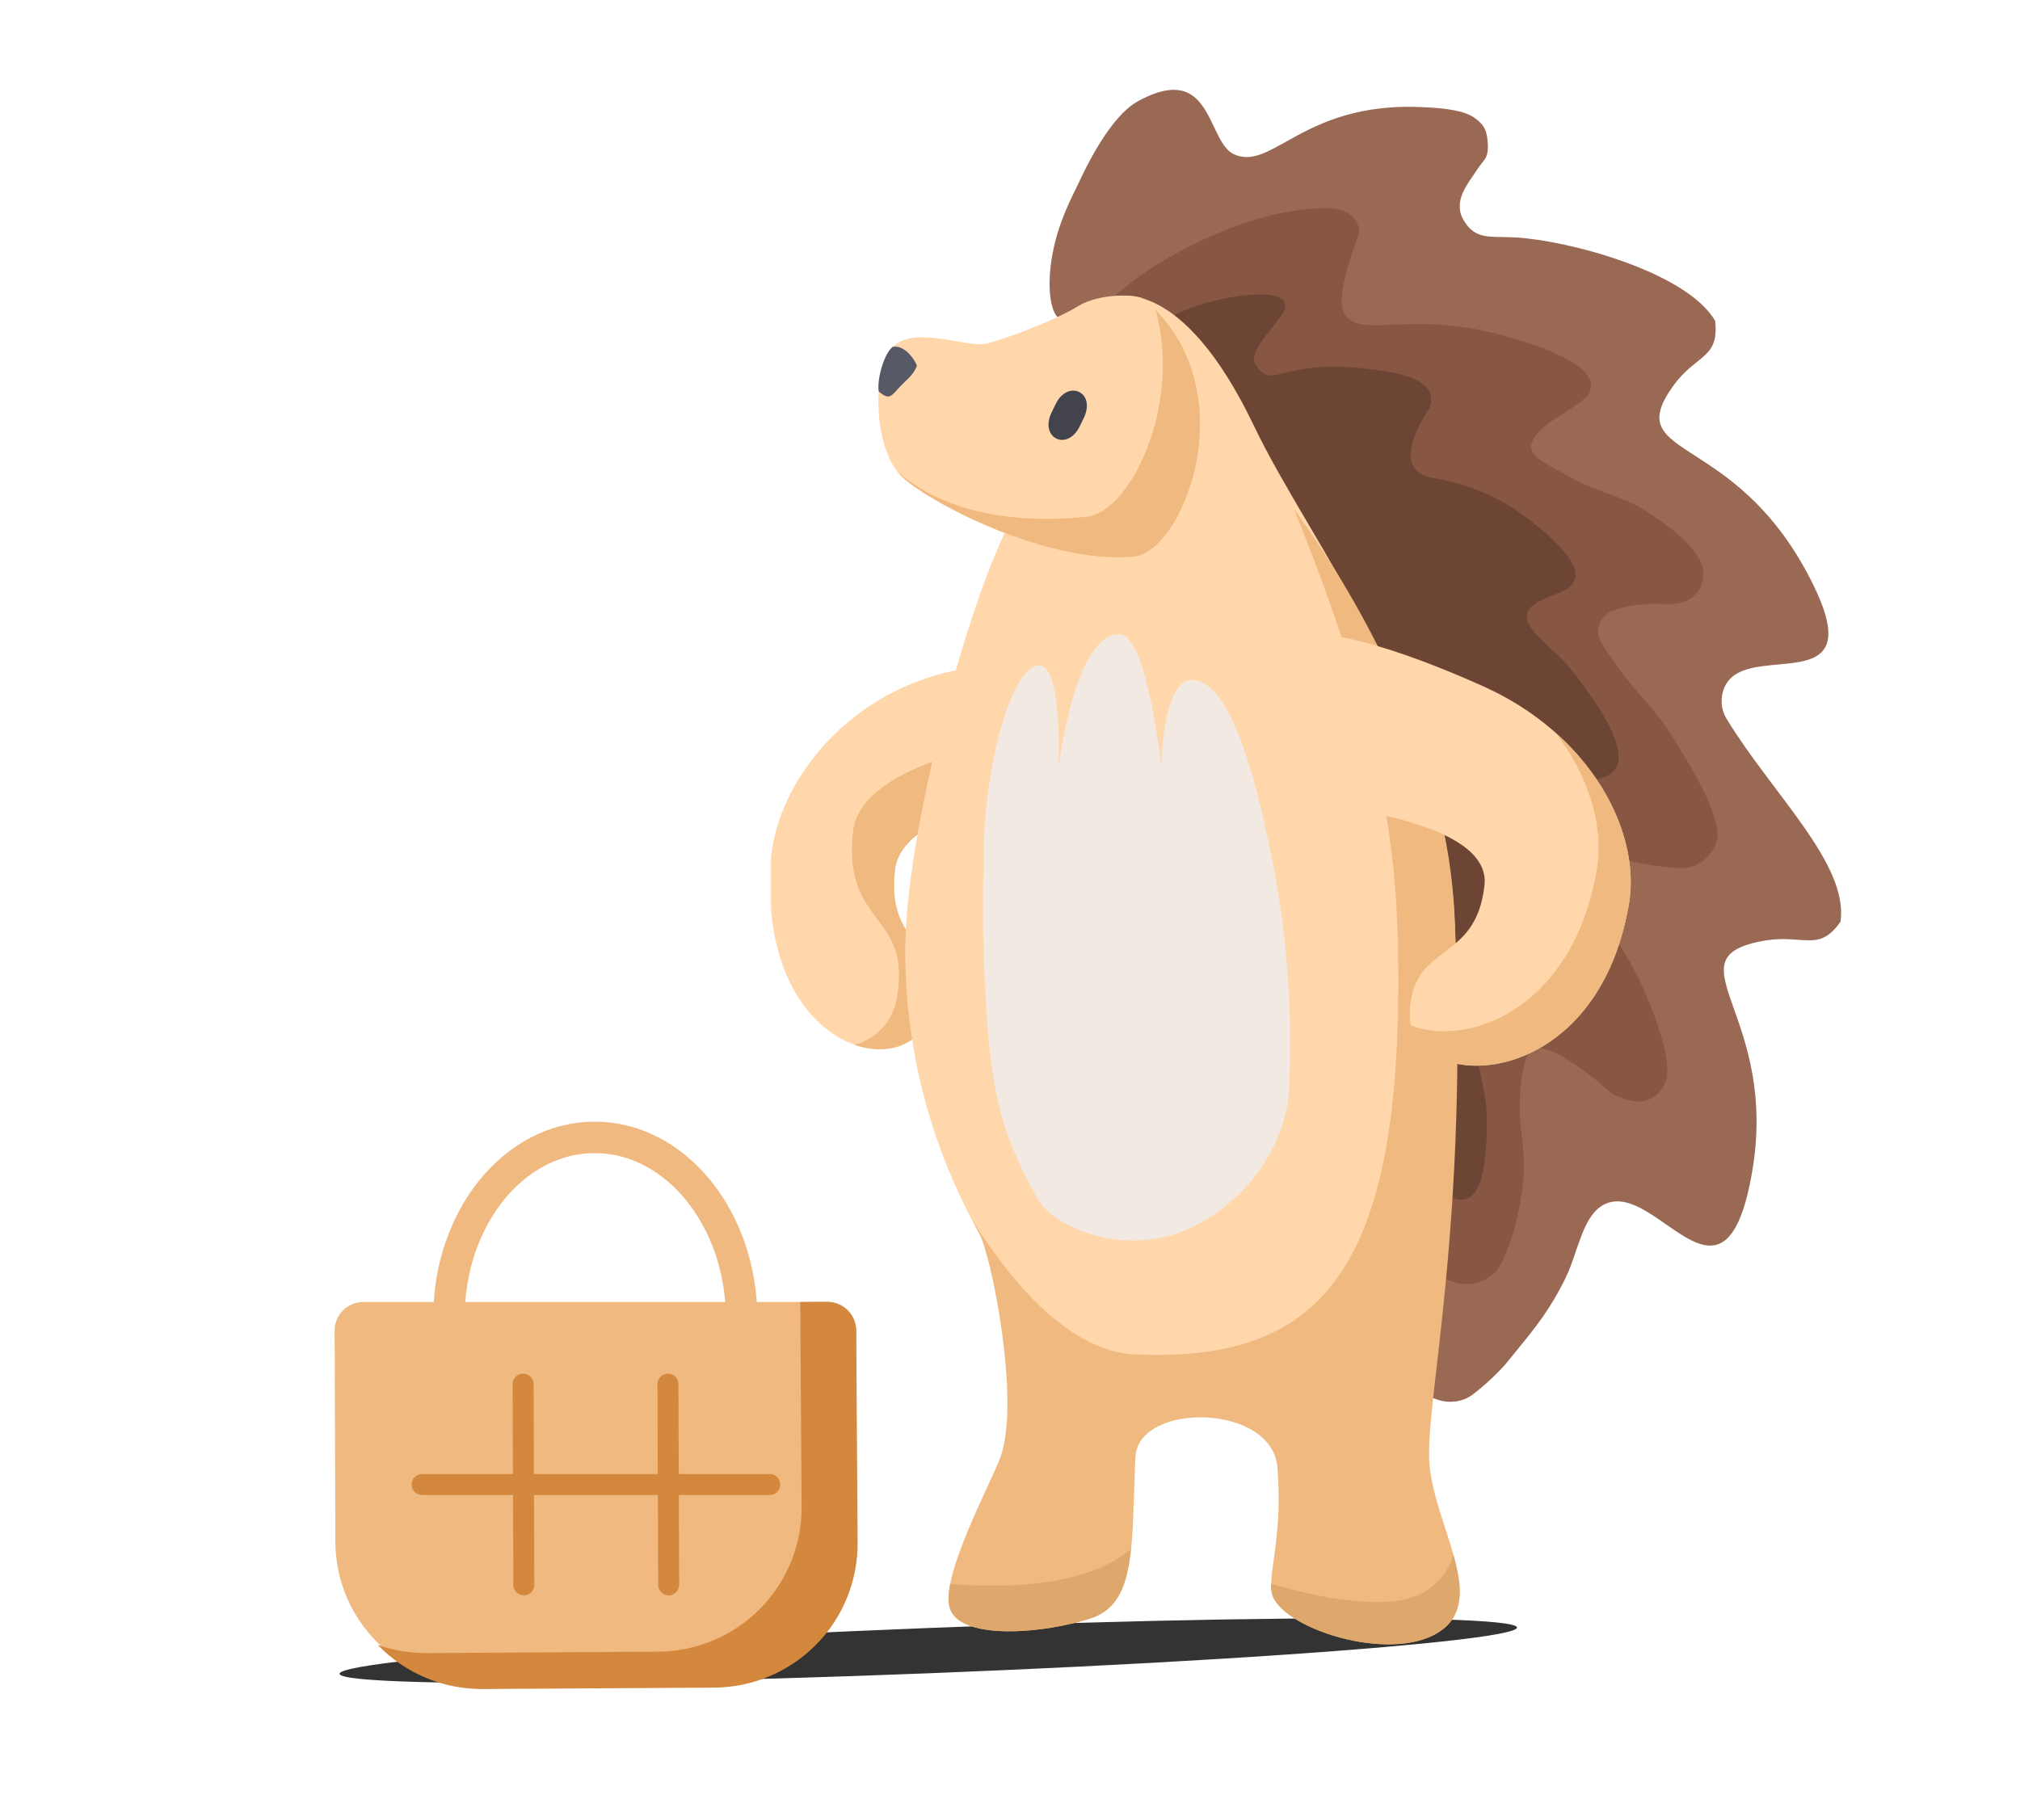 <svg width="578" height="521" viewBox="0 0 578 521" fill="none" xmlns="http://www.w3.org/2000/svg">
<g filter="url(#filter0_f_1808_114244)">
<ellipse cx="265.614" cy="472.426" rx="168.587" ry="6.475" transform="rotate(-2.252 265.614 472.426)" fill="black" fill-opacity="0.8"/>
</g>
<path d="M128.461 377.355C128.362 348.73 147.033 325.524 170.164 325.524C193.295 325.524 212.127 348.73 212.226 377.355" stroke="#EFB97F" stroke-width="9"/>
<path fill-rule="evenodd" clip-rule="evenodd" d="M137.548 482.316H203.862C226.748 482.316 245.245 463.941 245.166 441.283L244.958 380.834C244.942 376.303 241.216 372.627 236.64 372.627H104.012C99.437 372.627 95.736 376.303 95.751 380.834L95.96 441.283C96.038 463.941 114.661 482.316 137.548 482.316Z" fill="#EFB97F"/>
<path d="M191.129 396.146L191.327 453.591" stroke="#D3883E" stroke-width="6" stroke-linecap="round" stroke-linejoin="round"/>
<path d="M149.683 396.146L149.882 453.591" stroke="#D3883E" stroke-width="6" stroke-linecap="round" stroke-linejoin="round"/>
<path d="M120.773 424.872L220.244 424.872" stroke="#D3883E" stroke-width="6" stroke-linecap="round" stroke-linejoin="round"/>
<path fill-rule="evenodd" clip-rule="evenodd" d="M122.092 473.125L188.276 472.715C193.709 472.684 199.082 471.586 204.088 469.485C209.094 467.383 213.635 464.319 217.452 460.467C221.269 456.615 224.286 452.051 226.332 447.035C228.378 442.019 229.413 436.65 229.377 431.235L228.985 372.63L236.672 372.58C238.866 372.571 240.975 373.429 242.537 374.967C244.098 376.505 244.984 378.597 245.001 380.785L245.401 441.529C245.471 452.463 241.182 462.975 233.477 470.753C225.773 478.532 215.283 482.941 204.314 483.012L138.133 483.407C132.528 483.448 126.973 482.35 121.808 480.179C116.642 478.008 111.974 474.811 108.089 470.782C112.588 472.356 117.325 473.149 122.092 473.125Z" fill="#D3883E"/>
<path d="M433.77 67.967C448.458 68.787 482.426 77.659 490.769 91.809C491.528 98.814 489.151 100.717 485.609 103.552C483.529 105.216 481.049 107.201 478.566 110.729C471.009 121.396 475.728 124.44 485.046 130.451C493.618 135.98 506.08 144.02 516.461 162.811C530.472 188.202 519.893 189.171 508.736 190.194C503.143 190.707 497.406 191.233 494.545 194.854C492.333 197.66 491.838 202.133 494.072 205.789C507.334 227.496 528.95 247.264 526.65 263.768C522.65 269.57 519.37 269.331 514.484 268.974C511.615 268.765 508.193 268.515 503.746 269.423C490.258 272.136 492.245 277.741 496.17 288.81C499.781 298.99 505.03 313.793 501.383 335.219C496.441 364.16 486.818 357.456 476.668 350.386C471.581 346.843 466.361 343.207 461.532 343.921C455.43 344.828 453.103 351.674 450.833 358.353C449.982 360.857 449.139 363.338 448.108 365.473C443.6 374.753 439.36 379.938 433.614 386.965C432.715 388.065 431.778 389.211 430.798 390.424C427.966 393.594 424.828 396.499 421.421 399.106C419.97 400.216 418.2 400.912 416.287 401.124C414.375 401.336 412.387 401.058 410.523 400.317C406.773 398.69 405.243 395.528 403.773 392.492C401.812 388.441 399.96 384.615 393.092 384.958C443.171 212.998 384.059 149.532 370.469 134.942C368.994 133.358 368.056 132.35 367.851 131.842C366.764 129.24 369.119 125.219 372.231 121.734C340.996 96.987 316.218 93.453 307.055 92.146C305.099 91.867 303.855 91.689 303.41 91.429C300.329 89.676 299.919 82.048 300.615 76.24C301.792 66.398 305.357 59.096 307.977 53.728C308.374 52.915 308.749 52.147 309.09 51.421C313.858 41.294 319.751 32.197 325.534 29.015C340.096 21.001 343.983 29.179 347.405 36.377C349.015 39.763 350.521 42.932 352.987 44.097C357.676 46.304 361.993 43.896 368.026 40.531C375.869 36.156 386.612 30.164 404.84 30.593C409.854 30.742 418.332 31.04 421.986 33.777C424.482 35.613 425.564 37.08 425.741 41.545C425.82 44.479 425.1 45.363 424.047 46.659C423.657 47.138 423.221 47.674 422.763 48.39C422.408 48.953 421.995 49.55 421.561 50.178C419.127 53.696 416.024 58.184 418.727 62.898C421.53 67.714 424.719 67.765 429.862 67.846C431.054 67.865 432.35 67.885 433.77 67.967Z" fill="#9A6954"/>
<path d="M331.366 75.509C319.208 82.845 303.655 99.047 303.655 99.047C303.655 99.047 319.831 121.938 322.42 132.869C323.41 133.484 324.418 134.111 325.443 134.748C340.623 144.184 359.297 155.793 372.37 162.416C364.138 171.143 352.986 186.001 352.986 186.001C352.986 186.001 347.598 191.955 344.699 202.692C345.296 203.667 345.904 204.66 346.521 205.668C359.234 226.443 376.017 253.868 384.074 260.326C392.181 266.656 398.859 274.041 403.715 282.046C404.973 284.206 402.167 293.025 399.309 302.01C396.119 312.035 392.864 322.267 395.113 323.689C397.112 324.975 395.746 330.191 394.467 335.069C393.419 339.069 392.43 342.843 393.406 344.035C395.584 345.602 396.156 346.93 396.694 348.179C397.487 350.02 389.211 353.406 394.891 355.414C396.079 355.833 398.38 357.283 401.168 359.04C406.293 362.269 413.06 366.533 417.579 367.335C422.708 368.219 426.09 365.771 428.282 363.719C432.24 357.765 434.934 347.119 435.881 337.678C436.5 331.511 435.165 322.81 435.165 322.81C434.375 317.073 434.975 303.458 438.089 300.728C443.091 296.344 461.176 312.988 461.176 312.988C461.176 312.988 466.236 315.677 469.554 315.222C474.439 314.604 476.127 311.058 477.027 308.369C477.553 301.299 474.167 291.908 469.668 281.714C465.12 271.409 454.532 257.807 454.532 257.807C454.532 257.807 447.584 247.884 457.786 245.52C458.385 245.384 459.061 245.265 459.787 245.159C468.836 247.078 479.782 249.28 483.743 248.135C488.672 246.684 490.472 242.999 491.416 240.193C492.046 233.101 485.112 221.35 478.368 210.545C475.497 205.946 472.403 202.402 469.455 199.026C467.113 196.344 464.864 193.768 462.892 190.852C462.306 189.996 461.734 189.194 461.193 188.436C457.754 183.621 455.572 180.565 459.055 176.429C460.824 174.335 465.835 173.201 472.577 172.84C473.487 172.792 474.431 172.825 475.395 172.859C478.183 172.957 481.127 173.061 483.824 171.198C487.82 168.501 487.607 164.571 487.112 161.758C484.192 155.166 477.239 150.48 472.125 147.034L472.081 147.004C467.622 143.989 463.4 142.454 459.256 140.948C455.798 139.691 452.395 138.454 448.954 136.393C447.712 135.647 446.461 134.968 445.273 134.324C438.977 130.911 434.422 128.441 442.255 121.843C443.6 120.721 445.588 119.45 447.578 118.179C450.352 116.406 453.129 114.632 454.17 113.254C460.741 104.499 435.967 97.56 429.167 95.754C415.499 92.162 405.544 92.617 398.381 92.944C391.656 93.251 387.393 93.445 384.834 90.071C381.955 86.318 386.538 73.415 387.957 69.378C388.512 67.798 388.953 66.543 388.932 65.887C388.788 64.175 387.837 62.592 386.258 61.437C384.678 60.283 382.581 59.637 380.362 59.621C365.939 59.346 348.587 65.117 331.366 75.509Z" fill="#875743"/>
<path d="M388.837 199.54L330.687 104.385C330.819 103.344 330.63 101.89 330.435 100.385C330.148 98.174 329.847 95.853 330.526 94.569C334.561 86.97 368.589 79.701 367.81 87.869C367.692 89.112 365.977 91.274 364.07 93.676C361.096 97.424 357.657 101.757 359.105 104.092C361.639 108.194 363.36 107.777 367.66 106.732C371.811 105.724 378.365 104.133 390.374 105.46L390.691 105.495C397.769 106.279 412.176 107.874 409.104 116.649C409.087 116.696 408.971 116.877 408.783 117.171C406.882 120.144 397.626 134.616 409.937 136.787C417.943 138.067 425.617 140.911 432.503 145.149C436.373 147.662 450.244 157.672 450.808 163.904C451.164 167.671 447.92 168.955 444.306 170.385C442.304 171.177 440.187 172.015 438.508 173.345C432.514 178.084 444.268 185.105 448.87 190.78C456.612 200.327 464.96 212.767 462.811 218.871C461.633 222.217 457.643 223.268 453.045 223.408C451.691 223.749 447.741 222.087 444.343 221.24C435.792 219.11 431.855 216.795 424.959 219.859C422.299 221.04 421.377 224.414 424.837 227.177C428.176 229.844 439.544 246.764 444.772 255.278C449.142 262.394 455.903 273.608 446.925 276.417C446.877 276.432 446.659 276.448 446.307 276.476C442.742 276.75 426.951 270.873 420.782 279.327C417.189 284.25 424.534 308.646 425.285 316.592C425.601 321.135 425.92 338.017 421.212 342.175C418.376 344.699 415.364 342.91 412.009 340.918C410.15 339.813 408.185 338.647 406.086 338.117C398.603 336.222 404.823 323.761 403.567 326.285C402.911 327.563 402.196 329.935 401.339 332.779C398.974 340.621 395.529 352.049 389.276 353.994C383.337 355.841 377.854 346.939 373.951 340.603C372.255 337.851 370.858 335.582 369.851 334.889C367.929 335.097 365.653 335.733 363.336 336.38C352.104 339.518 339.911 342.925 362.5 299.137L396.913 214.717C394.517 210.604 391.84 205.593 388.837 199.54Z" fill="#6D4534"/>
<g clip-path="url(#clip0_1808_114244)">
<path d="M303.969 225.782C303.969 225.782 258.198 230.27 256.085 248.848C253.514 271.497 270.138 268.135 266.44 288.449C262.34 311.084 217.125 303.122 220.46 247.139C221.753 225.56 240.045 201.202 267.969 193.198C310.169 181.123 303.969 225.782 303.969 225.782Z" fill="#FFD7AB"/>
<path d="M256.599 285.615C261.033 261.159 241.032 265.217 244.09 237.941C246.619 215.569 301.731 210.15 301.731 210.15C301.731 210.15 301.968 208.469 302.065 205.773C305.498 215.18 303.969 225.866 303.969 225.866C303.969 225.866 258.198 230.368 256.085 248.932C253.514 271.594 270.138 268.232 266.44 288.546C264.619 298.593 254.681 302.594 244.493 299.037C247.6 298.224 250.402 296.52 252.553 294.135C254.704 291.75 256.111 288.788 256.599 285.615Z" fill="#EFB97F"/>
<path fill-rule="evenodd" clip-rule="evenodd" d="M318.661 85.109C318.661 85.109 337.732 77.717 358.887 122.042C375.149 156.099 412.706 201.244 416.139 261.674C419.573 322.104 394.984 373.099 367.491 383.687C350.297 390.301 312.796 410.212 280.187 352.923C266.027 327.747 258.732 299.295 259.032 270.414C259.588 238.9 274.169 184.084 284.441 159.503C294.712 134.923 318.661 85.109 318.661 85.109Z" fill="#FFD7AB"/>
<path fill-rule="evenodd" clip-rule="evenodd" d="M297.994 190.559C304.026 192.087 302.9 219.544 302.9 219.544C302.9 219.544 307.571 180.721 320.525 181.582C328.295 182.111 332.27 219.169 332.27 219.169C332.27 219.169 332.59 193.616 341.597 194.616C352.883 195.853 359.931 225.185 364.545 248.696C368.619 270.21 370.02 292.145 368.715 314.003C368.715 314.003 367.061 336.985 343.07 350.255C323.611 360.982 301.608 351.45 296.979 343.307C286.457 324.841 284.303 312.655 282.718 295.925C281.471 280.071 281.04 264.163 281.426 248.265C281.426 247.251 281.426 246.25 281.426 245.25C281.426 243.471 281.467 241.679 281.551 239.872C282.829 212.958 290.933 188.766 297.994 190.559Z" fill="#F2E9E2"/>
<path fill-rule="evenodd" clip-rule="evenodd" d="M286.399 416.673C283.966 423.843 268.246 452.272 272.041 460.887C275.835 469.502 298.922 467.487 312.127 463.18C325.332 458.872 323.733 442.087 324.873 417.076C325.61 401.221 363.973 401.583 365.516 419.938C367.253 440.781 362.138 451.8 364.265 456.941C368.434 466.904 399.917 476.394 412.913 466.278C425.242 456.552 410.022 435.862 408.966 418.229C407.909 400.596 420.363 349.615 416.18 261.673C414.053 216.973 390.59 173.523 370.311 145.788C386.99 187.126 398.791 225.212 399.917 267.384C402.447 362.482 379.443 389.98 324.859 387.66C306.47 386.854 289.929 367.998 278.045 348.948C278.754 350.338 279.435 351.63 280.158 352.936C283.675 359.258 291.931 400.388 286.399 416.673Z" fill="#EFB97F"/>
<path fill-rule="evenodd" clip-rule="evenodd" d="M327.278 85.595C325.597 84.206 314.685 83.719 308.236 87.763C302.301 91.473 287.386 97.225 281.924 98.392C276.461 99.56 261.214 92.834 255.237 99.56C249.496 106.021 249.788 128.892 258.253 136.618C266.718 144.343 299.952 161.532 324.373 159.308C338.815 158.002 357.288 110.662 327.278 85.595Z" fill="#FFD7AB"/>
<path fill-rule="evenodd" clip-rule="evenodd" d="M310.92 147.914C323.291 146.677 338.274 116.178 330.699 88.763C355.718 114.441 338.26 158.044 324.403 159.308C300.023 161.517 266.747 144.329 258.282 136.604C257.777 136.154 257.312 135.661 256.892 135.131C262.104 139.591 277.561 151.235 310.92 147.914Z" fill="#EFB97F"/>
<path fill-rule="evenodd" clip-rule="evenodd" d="M251.456 112.051C250.844 108.91 252.846 101.31 255.417 99.281C258.461 98.614 261.422 102.269 262.367 104.617C261.492 107.257 259.295 108.785 257.516 110.675C255.014 113.315 254.569 114.705 251.456 112.051Z" fill="#585966"/>
<path fill-rule="evenodd" clip-rule="evenodd" d="M310.114 119.625L308.989 121.945C305.43 129.323 297.355 125.419 300.899 118.054L302.025 115.72C305.514 108.481 313.701 112.149 310.114 119.625Z" fill="#42434D"/>
<path d="M379.028 230.715C379.028 230.715 426.829 234.758 424.772 253.364C422.27 276.069 404.02 269.371 403.367 290.005C402.644 313.002 456.421 314.475 466.054 259.005C469.779 237.621 454.642 210.025 424.536 196.477C401.824 186.251 372.079 175.954 365.476 184.639C358.874 193.323 379.028 230.715 379.028 230.715Z" fill="#FFD7AB"/>
<path d="M456.866 249.168C459.021 236.773 454.823 222.295 445.065 209.664C461.286 224.073 468.82 243.221 466.082 259.005C456.866 311.557 408.217 312.988 403.658 293.451C419.337 299.746 449.805 289.547 456.866 249.168Z" fill="#EFB97F"/>
<path d="M406.311 456.315C408.59 455.207 410.616 453.642 412.263 451.718C413.911 449.794 415.145 447.551 415.888 445.13C418.307 453.773 419.057 461.429 412.872 466.278C399.917 476.449 368.393 466.903 364.223 456.941C363.809 455.784 363.634 454.555 363.709 453.328C376.802 457.107 395.956 461.179 406.311 456.315Z" fill="#DEA76C"/>
<path d="M272.002 460.887C271.21 459.108 271.266 456.454 271.877 453.328C301.525 455.634 316.356 449.534 323.598 443.379C322.5 453.745 319.859 460.637 312.089 463.179C298.926 467.487 275.811 469.502 272.002 460.887Z" fill="#DEA76C"/>
</g>
<defs>
<filter id="filter0_f_1808_114244" x="58.156" y="424.166" width="414.914" height="96.519" filterUnits="userSpaceOnUse" color-interpolation-filters="sRGB">
<feFlood flood-opacity="0" result="BackgroundImageFix"/>
<feBlend mode="normal" in="SourceGraphic" in2="BackgroundImageFix" result="shape"/>
<feGaussianBlur stdDeviation="19.5" result="effect1_foregroundBlur_1808_114244"/>
</filter>
<clipPath id="clip0_1808_114244">
<rect width="304.263" height="437.569" fill="white" transform="matrix(-1 0 0 1 524.871 33.637)"/>
</clipPath>
</defs>
</svg>
